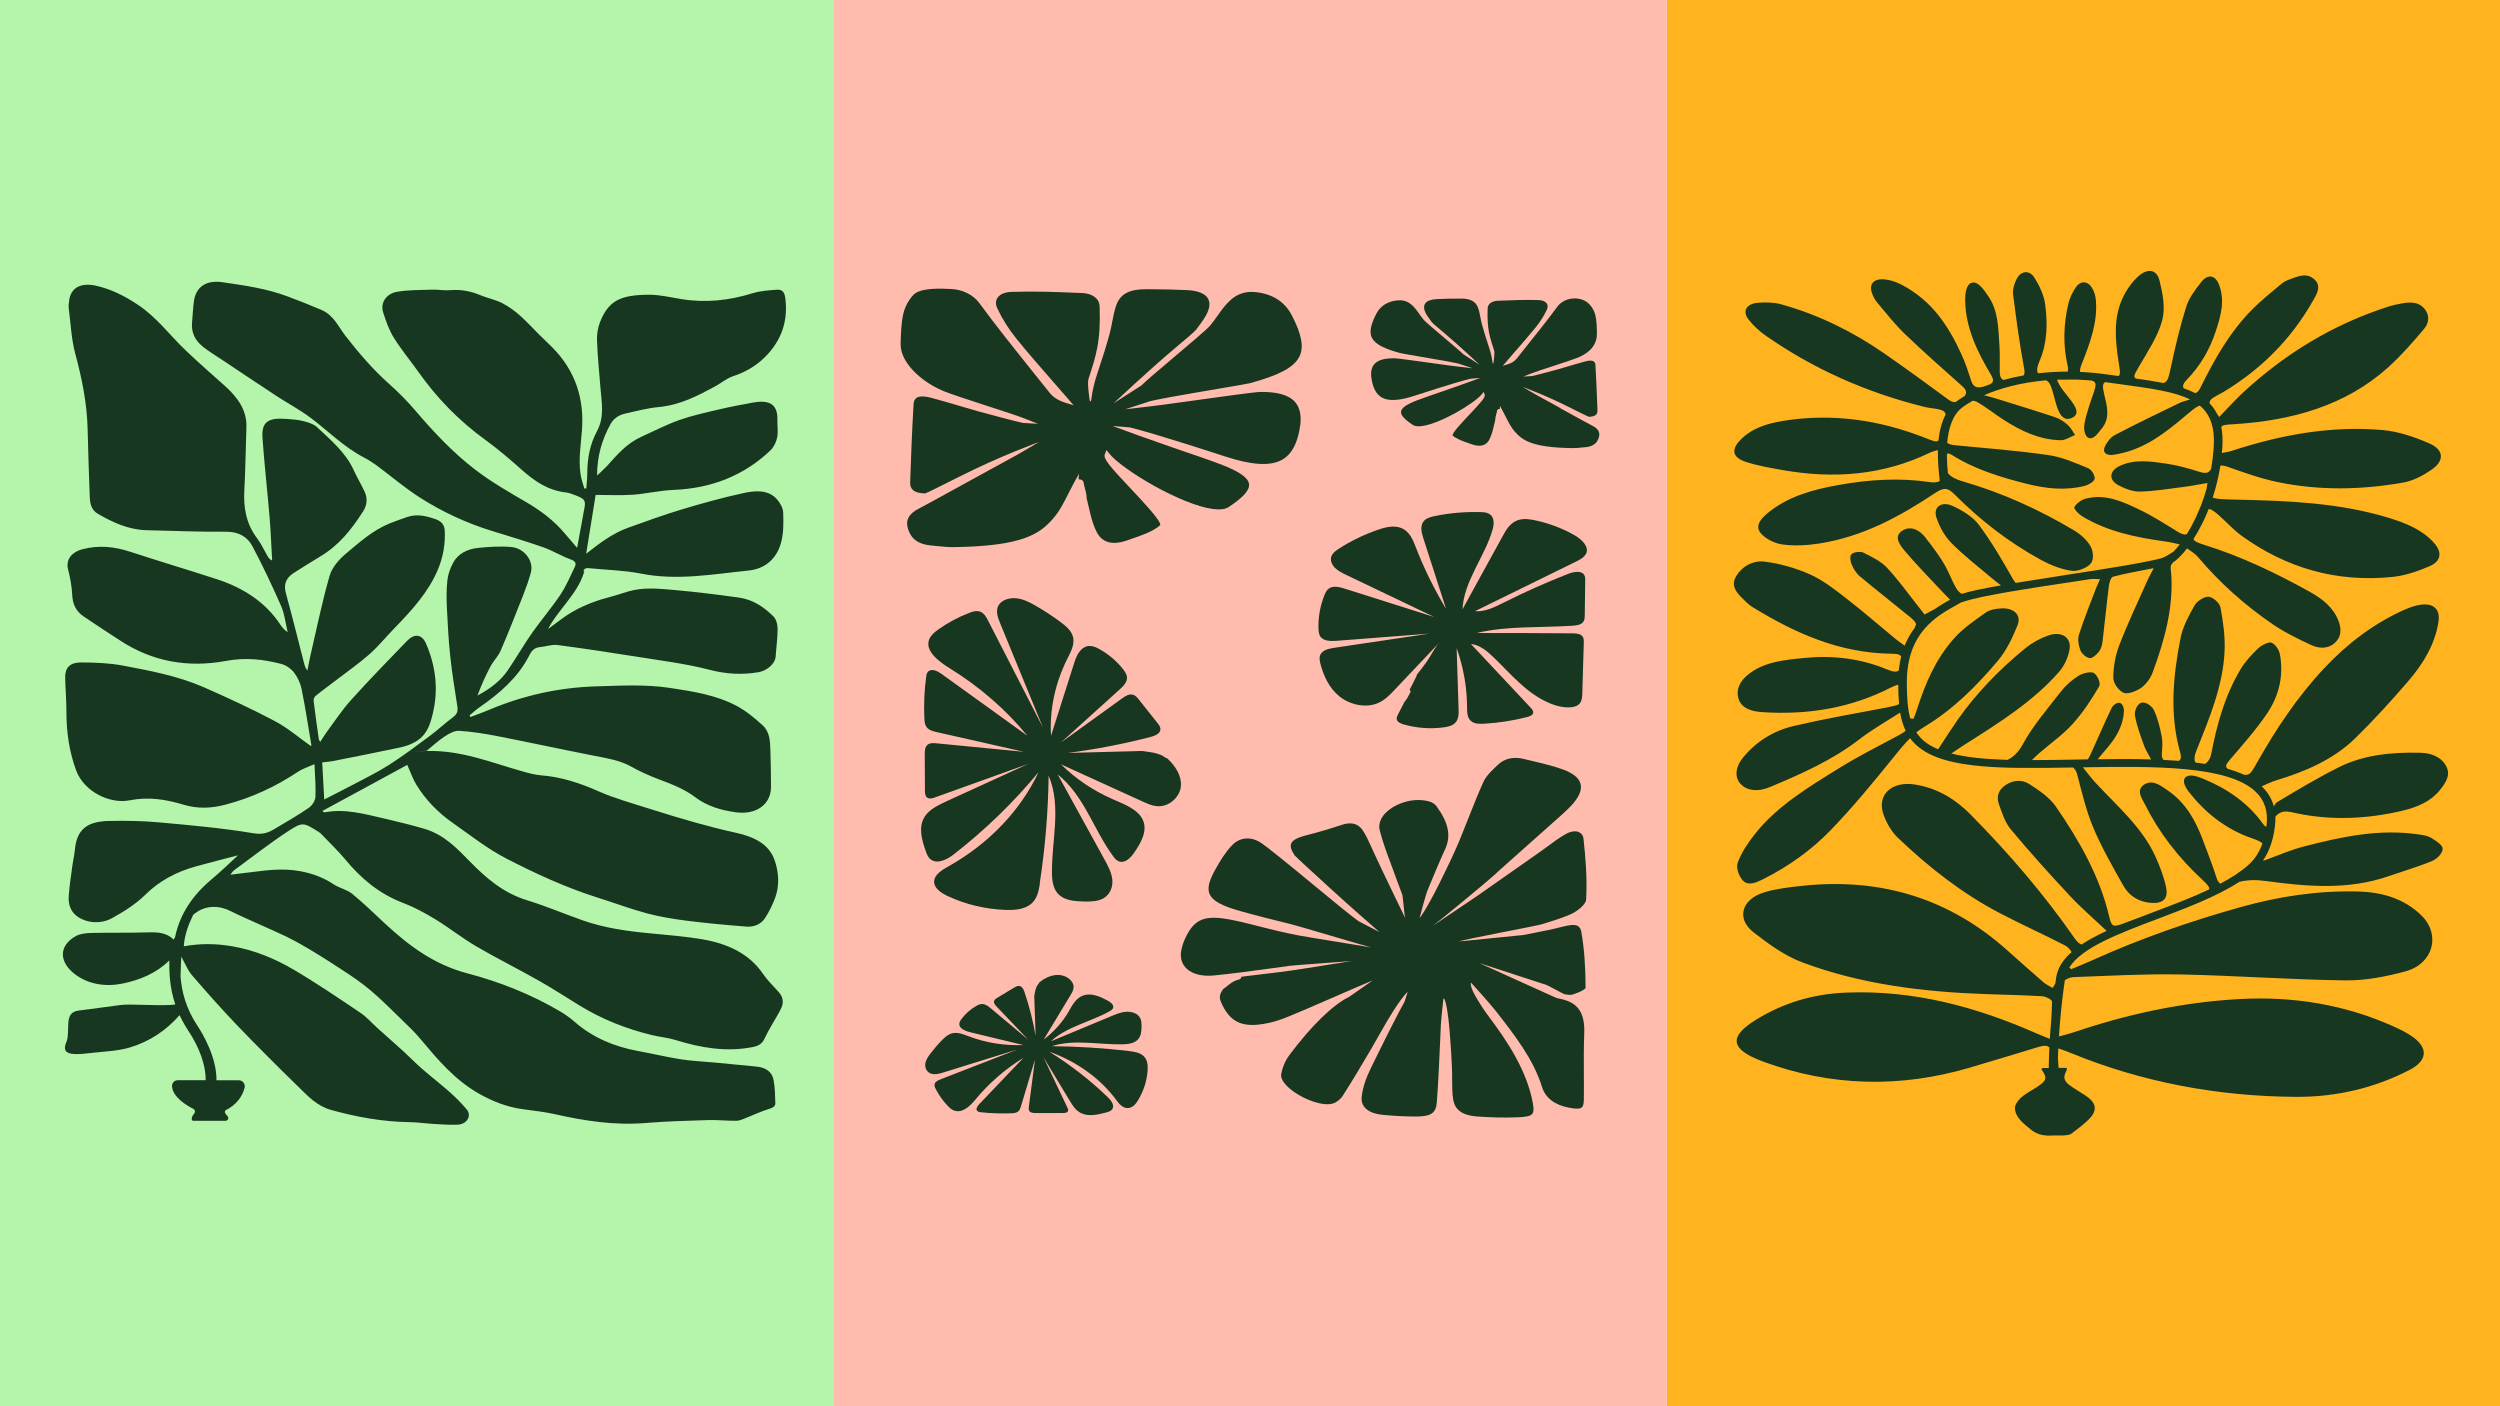 <?xml version="1.0" encoding="UTF-8"?>
<svg id="Layer_3" xmlns="http://www.w3.org/2000/svg" version="1.1" viewBox="0 0 3840 2160">
  <!-- Generator: Adobe Illustrator 29.3.0, SVG Export Plug-In . SVG Version: 2.1.0 Build 146)  -->
  <defs>
    <style>
      .st0 {
        fill: #183720;
      }

      .st1 {
        fill: #ffbbae;
      }

      .st2 {
        fill: #ffb41f;
      }

      .st3 {
        fill: #b5f4ab;
      }
    </style>
  </defs>
  <rect class="st3" x="0" width="1280" height="2160"/>
  <rect class="st2" x="2560" width="1280" height="2160"/>
  <rect class="st1" x="1280" y="0" width="1280" height="2160"/>
  <path class="st0" d="M3733.3,1286.6c-5.2-3.2-12.6-4.1-19.1-5-60.1-8.8-117.5,3.7-174.3,18.3-22.7,5.8-44.1,15.4-63.7,22.4.1-.5.3-1,.4-1.5,9.1-13.4,14.9-30.2,17.6-50.7.7-5.3.9-10.4.8-15.3,1.8-3.6,7.8-7.3,12.2-8,6.3-1,13.3.9,19.8,2.3,54.9,11.6,109.5,8.8,163.4-3.9,22.4-5.3,43.2-14.1,57.2-31.5,9.3-11.6,17.4-23.6,9.3-37.8-8.1-14.1-23.5-19.4-40.5-19.7-43.3-.9-86,3.2-124,22.3-32.5,16.3-63.6,34.9-94.5,53.4-2.4,1.4-4,4-5.2,7-3.1-11.8-9.3-22.2-18.6-31,0,0-.1,0-.2-.1,8.2-3.6,15.1-7,22.4-9.2,45.8-13.8,88.5-32.6,121-64.3,28.7-28,55.4-57.5,81.3-87.5,23.4-27.1,41.4-56.8,46.8-91.1,3.5-21.8-9.2-31.5-33.7-25.6-5.9,1.4-11.7,3.5-17.2,5.9-49.5,21.9-89.9,53.6-124.5,90.4-42,44.7-74.8,94.7-104,146.4-8.1,14.3-10.7,18.6-19.4,17.1-7.5-3.4-15.7-6.4-24.6-8.9-4.9-3.5-2.6-7.3,2.8-13.7,20-23.3,40.6-46.5,57.5-71.5,18.6-27.4,25.4-58.3,19.8-90.1-1.2-6.9-6.4-15.7-12.8-18.5-4.3-1.9-15.7,3.8-20.7,8.6-10.4,10-20.5,20.9-27.5,32.9-24.4,41.1-36.3,85.7-45,131-1,5-4.7,11.1-9.3,13.6,0,0,0,0-.1,0-4.6-.7-9.3-1.4-14.2-2-.3-.3-.6-.5-.7-.8-2-4.5-.7-11,1.3-16,20.2-50.6,41.7-101.1,43.9-155.3.9-22.1-2.3-44.5-6.4-66.4-1.2-6.4-11.3-15.7-18.1-16.2-6.9-.5-17.9,6.8-21.5,13.1-9.1,16-18.2,32.8-21.6,50.1-11.5,58.3-17.2,116.9-.8,175.4,1.5,5.3,2.5,10.7-1.8,13.5-7.7-.6-15.5-1.1-23.5-1.5-2.1-2-3.1-5.2-2.7-9.9.7-8.7,1.4-17.7-.2-26.2-2.7-13.7-6-27.6-12-40.4-2.4-5.2-12.1-13.5-19.3-11.3-7.1,2.1-10.8,13.7-9.8,19.7,2.7,15.7,8.6,31,14,46.2,2.5,6.9,6.7,13.4,10.8,21.2-26.5-.8-54.1-.7-82-.3,5.9-7.1,9.9-11.9,13.9-16.6,14.9-17,25.4-35.7,26.4-57.4.2-4.1-1.7-11.2-6.2-12.5-4.8-1.4-11,4.1-12.7,7.6-10.5,21.8-19.8,44-29.9,65.9-1.9,4-4.3,10.2-6.9,13.2-5.9,0-11.7.2-17.6.3-22.6.4-45.8.8-68.1.8,5.6-5.4,8.5-8.3,11.6-10.9,17.1-14.8,36.2-28.2,50.9-44.5,16-17.7,29-37.7,40.8-57.8,2.8-4.8-2.4-17-8.2-20.6-4.5-2.8-17.3.4-23.6,4.4-10.3,6.5-19.7,14.8-26.8,24-20.7,26.6-43.3,52.7-58.9,81.5-6.4,11.8-14.2,19.2-23.3,23.6-36.2-1.1-64.5-4.2-86.2-9.8,7.5-5,14.8-10.1,22.4-14.9,51.8-32.8,103.8-65.6,142.9-110.4,8.4-9.6,14.1-22.3,16.2-34.3,3.3-18.8-12.3-28.9-32.9-21.6-12.7,4.5-25.1,11.4-35.1,19.6-40.2,32.9-75.6,69.4-104.3,110.5-10.1,14.5-19.5,29.3-29.5,44.6-8.6-3.6-15.7-7.7-21.5-12.5-4.8-4-8.7-8.5-12-13.4,3.7-3,7.6-5.8,11.8-8.3,45.6-27.5,80.9-63.3,113.1-101.4,13.6-16.1,22.8-35.7,30.5-54.8,6.4-15.8-5.4-27-24.8-26-8.1.4-17.8,2-23.7,6.2-17.2,12.2-35.2,24.5-48.7,39.6-28.9,32.4-44.9,70.5-57.3,109.7-1.5,4.7-3.4,9.3-5.2,14-1.7-.1-3.3-.2-5-.4-4.2-15.1-5.3-33.4-5.3-55.5,0-76.5,46-102,76.4-118.8,2.5-1.4,4.9-2.7,7.1-4,10.7-3.5,21.7-6.3,32.5-8.5,54.6-11.2,110.3-18.5,165.6-27.2,4.1-.7,8.5,0,15.2,0-2.5,5.6-4.4,9.4-5.9,13.3-9.1,23.9-18.8,47.7-26.5,72-2.4,7.4-.6,16.7,2.3,24.2,1.9,5,8.7,10.9,14.2,11.8,4,.6,10.8-5.6,14.2-10,3.3-4.2,4.8-10,5.5-15.2,3.4-28.4,6.1-56.9,9.7-85.4.6-5.2,2.9-13.5,6.5-14.5,19-5.1,38.6-8.3,62.4-13.1-4.4,8.6-7.3,13.6-9.6,18.8-14.7,33.1-30.4,66-43.3,99.6-6.1,15.9-9.1,33.3-9.2,50.1,0,8,8,19.6,16,23,6.4,2.7,20.3-2.8,27.4-8.1,8-6,14.3-15.3,17.5-24.3,17.9-48.9,31.7-98.5,28.1-150.4-.3-4.8-2.1-10.9.4-14.4.9-1.2,1.8-2.4,2.8-3.6,1.1-.6,2-1.1,2.7-1.7,5-3.9,11.5-10.4,18.4-19.4,5.7,4.3,12.3,8,16.6,13.1,33.1,39.2,71.6,73.9,115.5,103.8,17.9,12.3,38.2,22.1,58.4,31.5,11.6,5.4,25.4,6.6,36.1-2.9,11.2-9.9,10.5-22,6-34.1-7.5-20.1-24.3-33.7-44.1-44.7-51.2-28.4-104.2-54-161.7-72-10.2-3.2-15.5-5.4-17-8.9,4.6-7.2,9.3-15.4,13.9-24.7,3.1-6.2,6.4-13.5,9.6-21.7,3.5.4,7.9,3.2,14,8.4,12.7,11,23.7,23.7,37.4,33.5,67.1,48.2,144,71.6,231.6,62.5,19-2,38-8.7,55.4-16,19-8,20.5-21.7,7.6-36.3-18-20.3-43.6-30.5-70.2-38.6-74.9-22.8-153.1-26-231.4-27.7-19.7-.4-31.8-.6-38.3-3.2,4.7-14.3,8.9-30.7,11.8-49,2.6-.6,6,0,10.7,1.6,25.5,8.9,51.2,18.2,77.8,23.7,63.9,13.2,128.6,11.9,192.5.6,15.7-2.8,31.2-11.2,43.9-20.1,19.4-13.5,18.5-30.1-3.7-39.9-22.6-9.9-47.8-18.6-72.7-20.7-79.9-6.8-156.7,7.7-231.3,32.1-4.2,1.4-8.8,2-14.9,3.2.2-2.3.4-4.7.6-7,.9-12.6.4-23.6-1.5-33.3,2.4-2.9,7.8-3.3,19.1-3.9,90.4-5.5,172.3-29.1,236.7-86.9,20.5-18.4,38.5-39.1,55.9-59.8,7.8-9.3,8.7-21.5-.4-31.6-8.8-9.8-21.4-9.5-34-7.2-6.6,1.2-13.2,2.5-19.5,4.5-86.8,27.6-159.6,73-222.6,130.7-13,11.9-24.5,25-38.5,39.3-1.4-2.1-2.6-3.9-3.5-5.5-3-5.8-6.7-10.9-11-15.4-.9-4.3,2.8-7.8,10.4-11.7,15.3-7.9,29.6-17.7,43.3-27.7,45.6-33.6,80.5-74.5,106.5-121.1,5.6-9.9,11.4-21.4-.6-31.1-11.8-9.4-24.3-3.5-36.2.8-4.6,1.7-9.4,3.8-12.9,6.8-15.3,12.8-31,25.4-44.9,39.3-35.3,35.5-58.3,77.2-79.5,119.8-2.4,4.7-4.4,8.1-8.3,9-5.5-2.8-11.4-5.2-17.8-7.4-2.3-3.8,0-8.1,4.8-13.1,21-21.6,35.1-46.4,44.1-73.3,8-23.9,15-48.2,5.3-73-5.9-14.9-17.4-16.5-27.6-3.3-9,11.6-18.4,24-22.6,37.2-9.6,30.4-16.8,61.5-23.5,92.5-3.6,16.7-4.8,23.5-12,24.9-13-2.6-27.1-4.8-42-6.9-4.6-2.6-1.7-6.9,5.1-18.7,13.2-22.9,28.8-45.9,35.4-70.4,5.2-19.2.9-41.4-4.1-61.4-4.4-17.6-18.6-19.3-33.3-5.8-7.6,6.9-13.8,15.4-18.8,23.9-17,29.5-16.8,60.4-12.8,92.6,2.9,23.4,6.4,32.7,2,36-5.5-.8-11-1.5-16.7-2.3-14.6-2.1-28.7-3.4-42.4-4-.6-2.9.5-7,2.8-12.9,12.5-31.4,24.2-63,21.5-96.8-.5-7-2.6-14.6-6.7-20.6-6.8-9.8-17.1-9.8-23.9,0-5.4,7.8-9.6,16.6-11.7,25.5-7.3,31.3-8.5,62.8-1.3,94.3.9,4.1,1.1,7.4.3,10-15.9,0-31.1.9-45.4,2.6-2.6-3.5-1.8-9.7,2.3-19.3,12.1-28.4,12.2-57.5,8.5-86.5-1.8-14-8.6-28.2-16.3-40.8-7.7-12.5-21-11.3-27.7,2-3.7,7.3-6.2,16.2-5.2,24,4.8,38.1,10,76.2,17,114,.8,4.5.5,7.6-.7,9.8-11,2-21.4,4.4-31.2,7.1-3.9-1.7-5.6-6.1-5.7-11.6-.2-14.1.5-28.3-.5-42.3-1.9-26.2-1.4-53.1-18.1-76.3-5.6-7.8-14.3-21.9-24.3-19.2-8.9,2.4-10.2,17.4-10.2,26,.2,41.4,17.8,78.9,39.4,114.9,4.5,7.5,4.9,11.7-1,15-3,1.1-6,2.2-8.8,3.3-9.3,2.7-16.6,2.9-20.2-8.3-4.5-13.6-8.8-27.2-14.8-40.3-19.7-43.2-44.9-83-92.9-107.9-7.1-3.7-15.3-6.5-23.4-7.6-18.4-2.5-26.9,6.6-21.1,21.7,1.7,4.6,4,9.3,7.2,13.1,14,16.5,27.2,33.6,42.9,48.7,28.6,27.5,58.6,53.9,88.4,80.4,6.5,5.8,7.2,10.2,3.4,15.1-4.2,2.5-8.1,5.1-11.6,7.6-.7.5-1.4,1.1-2.1,1.6-3.5.5-7.1-.8-11.7-4.2-32.4-24-65.1-47.7-98.4-70.8-47.4-32.8-99.4-58.8-157.2-75-11.3-3.2-24.5-3.5-36.5-2.5-18,1.5-24.3,13.2-14.1,26,7.2,9.1,16.3,17.6,26.2,24.5,72.7,50.8,154.2,87.3,244.1,109.5,10.7,2.7,26.9,2.4,30.9,8.3.7,1,1,2.1,1.3,3.4-6.3,11.9-9.6,25.8-11,39.8-3.1,3.1-8.4.8-21.5-4.4-69.4-27.1-141.6-37.9-217.2-25.7-25.3,4.1-48.9,11.7-66,29.7-13.9,14.6-11.8,26.5,8.6,33.2,18.2,6,37.7,9.3,57,12.7,78.8,13.9,154.5,7.8,225.7-26.7,3.7-1.8,8-2.7,11.9-4,.2.3.4.5.6.7-.3,18.3,1.6,35.4,2.9,46.5,0,0,0,0,0,0-3.1,2.5-8.3,3-16.5,1.8-46.3-6.8-92-3.7-137.5,4.3-39.5,6.9-77.5,17.3-108.1,41.6-10.5,8.4-22.3,19.8-13.8,31.5,6.5,8.9,21.2,16.6,33.5,18.4,18.4,2.7,38.3,1.6,56.9-1.3,68.4-10.6,125.3-42.3,179.1-78.1,14-9.3,20-6.6,29.7,3.2,38.8,38.9,82.6,73.1,133,100.5,14,7.6,30.3,14,46.4,16.3,9.3,1.3,23.9-4.7,29.4-11.4,4.9-6,3.7-19-.6-26.5-5.5-9.6-15.4-18.4-25.7-24.5-53.1-31.6-109.7-57.4-170.9-75.1-10.7-3.1-18.1-7.1-22.4-12.6-.8-7.8-1.5-17.3-1.6-27.4.4-1,.7-2,1.1-3.1,2,.7,4.3,1.1,6,2.2,35,22.4,75.4,34.7,116.5,45,28.9,7.2,58.6,10.5,88.2,2.9,6.1-1.6,14.8-6.9,15.2-11,.5-5.2-4.6-13.9-10-16.1-19.5-8-39.6-17.1-60.6-20.1-47.6-6.9-95.9-10.6-144-15.2-5.1-.5-9.1-1.6-11.9-3.6,1.9-21.8,8-43.4,23.9-55,4.5-3.3,9.7-6.6,15.5-9.8,2.5.3,4.8.9,6.4,1.8,14.4,8.3,27.2,18.8,41.3,27.8,26.1,16.6,54,30.5,87.4,31.1,7.2.1,14.6-5.2,21.9-8-3.6-5.2-6.3-11.1-11-15.3-5.4-4.8-11.9-9.4-19-11.8-29.2-9.8-58.8-18.8-88.3-28-7.1-2.2-14.3-4.1-21.4-6,24.7-10.8,57-19.6,95.1-22.9,5.6,2.3,7.7,8.6,11.5,21.7,4,13.8,8.8,44.4,27.7,36.3,24.3-10.5-16.7-38.6-22.2-59,10.5,0,20.3-.2,29.9-.1,7.4.3,15,.7,22.7,1.4,8.1,1.9,7.8,6.5,3.6,18.7-5.4,15.8-11.2,31.7-14.2,47.9-1.2,6.8-.2,19.4,7,21.8,7.6,2.4,14.4-8.4,19.2-14.1,14.1-16.8,8.4-35.3,4.1-53.5-2.4-10.3-2.7-15.9,1.4-18.3.6,0,1.1.1,1.6.2,9,1.3,17.7,2.5,26.2,3.6,43.7,6,78.5,10.8,102.7,22.8-7.1,2.2-12,3.4-16.2,5.4-33.2,16.1-66.5,32.1-99,49.1-6.7,3.5-11.9,10.5-15.2,16.9-4.9,9.5,1,15.3,12.8,13.6,8.3-1.2,16.5-3.2,24.4-5.7,38.6-12.5,66.3-37.8,95.2-61.7,5.2-4.3,9.4-7,13-8.2,16.8,14.1,23.5,34.8,21.3,65.4-.8,10.8-2.1,21.2-3.8,31.2-3,7.1-8,8.5-19.3,4.8-16.2-5.3-33.2-9.8-50.2-12.3-23.7-3.5-48.3-7.1-71,3.6-16.3,7.7-17.4,21.6-1.6,29.9,9.7,5.1,21.8,9.8,32.7,9.5,22.3-.5,44.6-4.3,66.8-7.1,11.4-1.4,22.6-3.7,36.9-6.1-.6,3.4-1,6.4-1.4,9-2.6,9.2-5.6,17.8-8.7,26-2.6,6-5.2,12-7.8,18.1-4.5,9.5-9.2,18.1-13.9,25.5-3.8,1.4-8.5-.3-14.6-4.1-19.6-12.2-39.3-24.7-60.4-34.7-24.6-11.7-50.4-23.3-80-15.8-7,1.8-14.4,7.4-17.7,13-1.4,2.3,6.2,10.5,11.5,13.8,38.7,23.8,83.4,32.9,129.3,39.2,7.1,1,14.1,2.8,21.1,4.3-3.5,4.5-6.8,8.3-9.8,11.3-5.6,3.6-11.3,7.2-17.5,9.8-27.3,7.4-96.2,18-148.9,26.1-28.7,4.4-54,8.4-75.8,12-1.5-1.7-2.9-3.8-4.3-6.1-16.1-28.3-32.5-56.7-52.2-83.1-9.2-12.3-25.2-22.2-40.5-29.1-17.2-7.8-30.2,2-24.7,18.1,4.7,13.7,12.1,27.8,22.6,38.5,18.8,19.2,40.8,36.1,61.7,53.8,4.5,3.8,9.2,7.4,14.8,11.7-28.2,4.9-48.4,9.1-60.1,13-7.5-3.7-11.4-13.2-20.1-32.2-8.9-19.5-22.8-37.6-36.5-55.1-7.6-9.7-21-18.3-34.6-9.9-14,8.8-4.4,21.6,2.5,30,18.4,22,38.9,42.6,58.6,63.8,3.7,3.9,7.5,7.8,12,12.4-7.2,4-15.4,8.7-23.7,14.5-5.2,2.8-10.2,5.5-15.4,8.2-3.3-4.2-5.5-7-7.7-9.8-16.5-20.8-31.8-42.5-50.1-62.1-9.1-9.8-23.2-16.6-36.1-23.1-4.4-2.2-14.6-1-18.1,2.1-3.1,2.7-2.3,10.7-.3,15.5,2.8,6.7,6.9,13.8,12.8,18.7,25.3,21.2,51.5,41.6,77.1,62.5,4.1,3.3,10.2,9.1,9.1,12-.7,1.8-1.5,3.5-2.3,5.3-5.8,7.7-10.9,16.5-15,26.7-6.2-4.5-10.1-7-13.7-10-25.6-21.1-50.6-42.9-77-63.3-17.1-13.3-34.7-27.1-54.9-36.2-21.4-9.6-45.6-16.5-69.4-19.5-18.9-2.4-36.3,8.3-44.7,24-8.2,15.4,4.4,26.7,15.4,37.3,3.4,3.2,7.1,6.4,11.2,8.9,64.3,39.3,132.3,70.4,213.7,71.3,6.3,0,11.6.5,14,4.2-1.7,6.6-2.9,13.7-3.7,21.4-3.3,2.9-8.6,2.3-17.4-1.3-40.8-17.1-83.7-22.2-128.2-17.8-30.8,3.1-62.1,6-86.1,25.7-12.6,10.2-19.2,23.6-13.9,38.3,5,13.9,20.5,18.1,35.1,19.1,70.8,4.9,137.7-6.4,199.2-38.1,3.2-1.7,6.9-2.8,10.5-4.1,0,10.8.4,20.8,1.3,30-4.3,2.1-10.9,3.6-20.3,5.4-47.2,8.9-94.7,17.2-141.3,28.1-32.2,7.5-58.4,24.6-78.1,48.5-11.7,14.2-13.4,30.4-3.7,40.6,9.6,10.2,25.7,12.8,44.9,4.8,48.7-20.3,96.5-41.7,137.4-73.3,19.4-15,41.4-27.5,62.7-41.1,1.8,10.4,4.5,19.6,8.5,27.9-3.1,2.7-7.8,5.4-14.2,8.8-29.2,15.6-58.9,30.6-86.7,47.8-48,29.7-96.9,59.1-130.8,102.2-10.6,13.5-20.5,28.2-26.2,43.6-2.9,7.8,1.4,20.4,7.6,27.3,8.2,9.2,20.8,3.5,30.7-1.4,39.8-19.9,75.1-45.3,104.3-75.5,34.2-35.4,65.2-73.2,95.8-111,8.4-10.4,16.8-21,26.3-30.4,3.5,4.7,7.6,9.1,12.5,13.1,26.4,21.9,72.7,31.6,154.6,32.5,26.6.3,55.2-.1,83.1-.6,3,2.1,5,5.3,6.3,10.1,7.3,27.4,13.6,55.3,24.6,81.6,12.8,30.5,29.6,59.8,46,89.1,7.5,13.3,19.6,23.8,38,26.6,21,3.1,31.7-3.8,28.4-21.8-3.1-16.6-9.5-32.9-16.6-48.7-19.7-44.1-58.2-77-91.6-113-6.5-7-12.2-14.6-19.9-24.2,110.8-1.8,223.3-2.6,265.4,37.5,14.1,13.4,19.5,30.7,16.6,52.8,0,.5-.1,1-.2,1.4-2.4-1.5-4-3.1-5.2-4.9-22.3-31.3-53.8-53.6-91.6-69.1-7.9-3.2-22.1-8.9-28.1-1.4-4.5,5.6,1.2,15.4,5.5,21,25.1,32,56.3,57.8,98.9,72.3,7.2,2.4,12,4.7,14.5,7.4-4.8,13.6-11.9,24.4-21.3,32.8-12,10.7-26.8,20.2-43.3,29-2.3-1.5-4.3-4.4-5.7-8.6-6.5-20.1-14.1-40-21.7-59.9-11.1-29-25.8-56.3-54.6-75.6-9.9-6.6-21.9-16.3-34.6-8.4-13.6,8.5-4.2,20.8.7,30.6,21.6,43.3,51.5,82,88.8,116.4,7.4,6.8,10.8,10.9,9.8,14.3-26.3,12.5-55.7,23.6-84.5,34.5-7.6,2.9-15.1,5.7-22.6,8.6-7.6,2.9-15.3,5.7-22.9,8.6-17.2,6.5-19.6,6.4-23.5-10.2-14.3-61-45.4-116-81.9-168.8-9.6-13.9-26-25.2-41.5-35-10.5-6.7-24.6-5.8-36.2,2.3-11.2,7.8-13.6,18.2-9.8,28.9,4.8,13.3,9.1,27.7,18.3,38.8,29.2,35.1,60,69.2,91.4,102.8,17,18.2,36.4,34.8,55.8,53.2-14.3,6.6-27.3,13.4-38.4,20.9-3.4-1-6.7-3.8-10.3-8.9-46.9-67.7-101.2-131-160.5-191-22.4-22.7-49.6-39.9-84.2-45.7-36.7-6.2-60.2,15.7-49.2,46.3,4.6,12.7,11.9,25.8,22.1,35.5,46.7,44.4,97.6,85,157.4,116.1,32.8,17.1,66.7,32.4,99.6,49.3,3.6,1.8,8,6.5,9.7,10.1-13,11.4-21.5,24.2-23.7,39.1-.5,3-.9,6.1-1.3,9.1-1.4,2.2-2.7,4.5-4.1,6.8-4.3-2.6-9.9-5-14-8.6-18.7-16.2-37.1-32.6-55.5-49-86.5-77.5-191-112.6-315.6-99.2-19.4,2.1-39.3,4.3-57.7,9.9-35,10.5-43.6,40.4-16.7,61.4,22.7,17.7,47.3,35.8,74.9,46.2,89.8,33.7,185.6,45.5,282.9,48.8,28.7,1,57.4,1.6,86,3.3,5.3.3,14.7,5.3,14.7,8.1,0,9.5-.5,19.1-1.2,29.1-.5,5.5-.9,10.9-1.3,16.1-.3,4-.6,8-.9,12.1-8.9-3.6-14.8-5.9-20.5-8.4-92.1-40.6-188.2-66.9-293.1-62.6-50.2,2.1-95.4,15.8-136.6,41-42.8,26.1-42.2,45.8,10.3,65.1,103.4,38,209.6,40.7,316.4,9.3,35.7-10.5,71.2-21.3,106.7-32.1,8-2.4,13.3-2.3,16.2,1.1-.6,12-.9,22.5-1,31.4h-8.9c-1.7,0-2.8,1.7-1.8,2.9,9.5,13,7.1,17.4-10.7,28.4-7.6,4.7-15.9,9.2-21.9,14.9-4.6,4.4-8.8,10.5-8.6,15.7.5,14,13.3,23.8,25.7,33.6,9.1,7.1,19.8,9,32.5,8.2,5.8-.4,11.7.2,17.5-.2,3.7-.3,8.5-.7,10.8-2.5,10.5-8.2,22-16.1,30-25.5,10.7-12.6,6.9-23.4-8.2-33.3-8.6-5.7-18-10.9-26-17-3.6-2.8-6.4-7.3-6.4-11,0-3.9,2.1-7.8,3.9-11.8.6-1.2-.5-2.6-2.1-2.6h-10.7c-.3-4.9-.7-9.9-1-14.9.2-4.7.4-9.8.6-15.1,8.4,3.1,13.6,4.8,18.6,6.9,109.5,45,225.4,66.8,346.2,67.6,62.3.4,121.4-13.6,175.3-41.7,26-13.6,28.5-32.3,5.7-49.4-9.2-6.9-20.2-12.3-31.2-17.2-74.3-33.4-154-46.5-236.8-41.9-87.5,4.9-172,23.2-253.7,50.9-6.9,2.3-14.1,4.1-23.1,6.5,1.6-25,4.3-54.5,9-86.3,3.4-2.6,8.9-4.6,12.9-4.8,55-2,110-5.2,165-4.1,84.3,1.7,168.5,8,252.9,9.1,30.8.4,62.8-5.8,92.5-13.9,42.8-11.6,54.3-56.4,24.8-85.5-25.8-25.5-59.1-36.1-97.4-37.1-61.5-1.7-121.3,7.4-179.4,23.6-78.2,21.8-154.4,48.3-227.5,81.3-11.2,5-22.7,9.6-34,14.4-1-.9-1.9-1.7-2.9-2.6,19.3-30.7,76.1-52.2,135.8-74.7,44.6-16.9,90.4-34.2,125.5-56.9,12.9-3.1,25.7-3.3,39.9-1.3,63.2,8.6,126.4,14.2,188.1-7,22.9-7.9,46.5-14.7,68.6-24,7.4-3.1,15.9-12.4,15.6-18.6-.3-5.9-10.6-12.3-17.9-16.8Z"/>
  <path class="st0" d="M896.1,877.6c1.5-5.7,5.6-5.2,10.4-4.7,26,2.6,52.5,3.1,77.8,8.1,55.8,11.2,110.4.9,165.2-4.6,27.3-2.7,43.3-19.7,49.7-41.1,4.6-15.3,4.3-32.1,3.8-48.1-.3-7.2-5-15.4-10.4-21.2-13.3-14.1-32.8-12.4-49.8-8.8-32.4,7-64.4,15.9-96,25.4-27.6,8.3-54.6,18.2-81.7,27.9-24.3,8.7-43.7,23.6-64.5,39.9,0,0-.2,0-.2-.1,5-31.1,9.7-60.5,14.5-90,0,0,0-.1.1-.1,19.4,0,38.3,1,57-.3,21-1.5,41.7-6.6,62.7-7.4,59.3-2.4,108.4-22.7,148.2-60.2,5.6-5.3,9.3-13.1,10.8-20.2,1.8-8.8.2-18.1.4-27.2.5-22.9-10.9-31.3-37.2-26.6-17.9,3.2-35.8,6.6-53.4,10.8-20.3,4.8-41,9.3-60.4,16.2-20.1,7.2-39,17-58.4,25.8-22.7,10.3-37.1,27.9-52.4,44.7-4.1,4.5-8.8,8.5-15,14.5,0,0-.2,0-.2,0,0-29.6,7.4-54.7,20.6-78.8,4.8-8.8,12.6-14,22.8-16.3,17.1-3.8,34.2-8.4,51.6-10,32.6-3.1,59.2-17.1,85.9-31.5,9.5-5.1,17.9-12.6,28.2-15.9,22.2-7.3,40-19,54.2-35,22.4-25.3,30-54.1,25.7-85.5-1-7.1-3.5-13.1-13.1-12.3-12.2,1-24.9,1.7-36.3,5.2-36,11.2-72.4,15.4-110.2,9.2-16.6-2.7-33.3-6.8-50-6.7-43,.3-61.6,8.7-74.8,41.9-3.6,9.1-5.1,19.3-4.7,28.9.9,24.1,3.4,48.2,5.3,72.3,1.7,22.4,6.6,44.4-5.4,66.6-10.6,19.7-14.7,41.4-14.8,63.4,0,8.1-1,16.2-1.5,24.3l-3,.4c-1.1-3.4-2.1-6.9-3.2-10.3-7.7-26.4-2.4-53-.5-79.5,3.5-47.5-9.4-90.4-45.5-127.1-6.9-7-14.2-13.6-21.1-20.5-17.2-17.4-33.2-36.1-56.5-47.8-10.2-5.1-22.3-7.4-33-11.9-14.7-6.2-29.6-9.1-46-7.7-9.3.8-18.9-1.1-28.3-.8-17.8.6-35.9.3-53.3,3.2-17.2,2.9-26.3,17.3-21.7,31.6,4.2,13.2,8.8,26.7,16.2,38.7,11.3,18.2,25.4,35.2,38,52.9,28.1,39.7,62,74.9,103.4,104.8,19.4,14.1,37.4,29.6,55.1,45.3,19.4,17.2,40,31.9,68.7,35.1,3.4.4,6.8,1.6,10.1,2.8,19.6,7.2,20.5,8.6,16.6,26.7-.8,3.9-1.4,7.9-2.1,11.8-2.6,14-5.2,28-8,43.5,0,.1-.1.1-.2,0-6.9-8.1-12.8-14.8-18.5-21.6-16.5-19.8-37.2-35.5-60.7-49.1-26.9-15.6-54.1-31.4-78.2-50-34-26.3-62.8-57-89.9-88.8-12.7-14.9-26.7-29.2-41.7-42.5-25.2-22.4-46.3-47.4-66.5-73.2-11.1-14.2-17.9-31.9-37.3-40.2-17.3-7.4-34.8-14.3-52.5-20.9-31.6-11.8-65.4-16.6-99-21.5-25.1-3.7-41,6.9-44.1,28.9-1.6,10.9-1.8,22-2.9,32.9-1.5,14.8,4.3,27.3,16.6,37.2,9.3,7.4,19.8,13.7,29.9,20.4,27.4,18.3,54.7,36.6,82.3,54.7,17.4,11.4,36.2,21.4,52.7,33.7,27.5,20.5,51,45,82.6,61.4,6.9,3.6,13.5,7.9,19.7,12.4,22.3,16.5,43.1,34.5,66.6,49.4,33.9,21.6,70.9,38.9,110.8,51.2,26.3,8.1,52.6,15.9,78.5,25,14.3,5,27.1,13.2,41.3,18.3,7.6,2.7,9.6,5.9,7,11.5-7,14.6-13.3,29.6-22.4,43.2-13.4,20-29.5,38.7-43.4,58.5-13.1,18.8-24.4,38.5-37.3,57.4-11.1,16.3-27.2,28.4-46.2,38.6,0,0-.2,0-.2-.2,5.6-15.1,12.1-29.7,19.6-43.9,4.5-8.6,12.1-16,15.9-24.7,12.3-28.6,23.7-57.6,35.1-86.5,4.3-11,8.2-22.2,11.3-33.5,4.8-17.7-9.8-37.6-30.7-39.3-17-1.4-34.5-.2-51.5,1.6-16.2,1.8-29.9,9.3-37,22.4-4.6,8.4-8,17.9-9,27.2-1.6,13.9-1.4,28.1-.8,42.1,1.2,25.3,2.6,50.7,5.3,75.9,2.7,25.6,7.1,51,10.9,76.5,1,6.6-.7,11.4-7,16-12.3,9.1-23.3,19.6-35.6,28.7-20.9,15.5-41.6,31.1-63.8,45.2-19,12-39.7,21.9-59.8,32.6-12.6,6.7-25.5,13.1-38.2,19.6,0,0-.2,0-.2-.1-1.1-19.3-2.1-38-3.1-56.7,0,0,0-.1.1-.1,6.3-.8,11.9-1.1,17.3-2.2,34.4-6.8,68.8-13.6,103.1-20.9,7.1-1.5,14.2-4,20.4-7.3,19.3-10,24.7-26.5,29-44.7,8.8-36.9,4.6-72.5-10.4-107.3-6.4-14.7-17.8-16-29.5-3.9-29,29.9-58,59.8-85.7,90.5-13.6,15.1-24.6,31.9-36.6,48.1-3.6,4.8-6.7,10-10.6,16,0,0-.2,0-.2,0-1.3-2.3-2-3-2.1-3.8-2.7-19.4-5.5-38.8-7.9-58.3-.3-2.6.6-6.4,2.7-8.1,10.8-8.8,22.2-17,33.3-25.5,16.9-13,34.5-25.3,50.2-39.2,14-12.5,25.5-26.9,38.5-40.2,26.5-27.2,51.7-55.1,66-89.1,8.2-19.5,11.7-39.7,10.6-60.4-.4-8.4-5.1-14.2-14.5-17.4-14.4-5-28.9-8.4-44.1-2.9-8.8,3.2-17.7,6.1-26.2,9.6-26.4,10.9-46.3,29.1-66.8,46.2-11,9.2-21.6,21.6-25.2,34.1-11.6,40.3-19.9,81.4-29.4,122.2-1.8,7.7-3.1,15.5-4.7,23.3,0,.1-.2.1-.2,0-3.2-4.1-4.2-8.1-5.2-12.1-9.2-35.5-17.9-71.1-27.7-106.5-3.5-12.6-.5-23.2,11.9-31,13.4-8.4,26.7-17.1,40.4-25.2,29.9-17.6,49.1-42.8,66.2-69.3,6.1-9.4,7.3-20,2.6-30.2-5.2-11.4-11.9-22.2-17-33.6-12-26.4-34.8-45.8-56.3-65.9-5.1-4.8-13.7-7.4-21.3-9.3-8.4-2.1-17.4-2.7-26.2-3.3-28.2-2.1-37.9,5-36.2,29.4,2.8,40.3,7.5,80.5,10.8,120.8,1.9,22.4,2.7,44.8,4,67.2,0,0,0,.2-.2.1-3.7-1.8-5.4-4.2-6.8-6.7-5.3-9-9.5-18.6-15.8-27-17.4-22.8-21.4-47.9-19.9-74.5,1.8-32.1,2-64.3,3.2-96.4.9-25.8-13.1-45.6-32.8-63.3-20.3-18.2-41-36.2-60.7-55-24.6-23.4-44.1-50.7-73.8-70.3-19.6-13-40.7-23.8-64-28.9-20.9-4.6-39.3,1.3-41.2,24.8-.3,3.1-.9,6.2-.5,9.2,3.1,23.7,4,47.9,10.2,70.9,10.3,38,17.9,76.1,18.9,115.1.8,35.1,2,70.2,3.3,105.3.4,9.7,2.6,19.5,12.6,25.2,22.8,13.1,46.6,24.4,75.1,25.1,40.3.9,80.5,2.7,120.8,2.3,20.6-.2,33.7,8.1,41.2,22.1,16,30.2,30.6,61,44.2,92.1,5.5,12.6,6.8,26.5,10,39.8,0,.1,0,.2-.2.1-5.1-3.5-8.4-7.3-11.1-11.5-22.4-33.9-56-56.2-97.6-69.7-44.3-14.4-89-27.7-133.2-42.2-24-7.8-47.8-10.3-72.6-3.9-18.3,4.8-26.2,17-22.5,31.3,3.3,12.7,5.6,25.8,6.3,38.7.6,13.5,5.1,24.8,17.2,33.1,18.8,12.9,38.1,25.3,57.3,37.8,48.6,31.7,103.2,41.7,162.1,30.7,29.3-5.5,56.9-2.5,84.5,4.7,7.4,1.9,15.1,7.3,19.4,12.9,5.7,7.5,10,16.5,11.8,25.4,5.8,28.6,10.2,57.4,15,86.1.2.9-.6,1.9-.6,1.8-18.5-13-35.4-27.8-55.3-38.3-35.5-18.8-72.3-35.9-109.5-52.2-39.1-17.1-81.8-25.2-124.2-33.2-20.8-3.9-42.7-4.7-64.1-4.8-17.3,0-24.7,8.3-24.4,23.2.4,17.4,1.9,34.9,1.9,52.3,0,30.8,4.1,61,15,90.5,12.1,32.5,51.7,51.8,82.1,45.8,29.4-5.9,56.2-1.3,82.8,6.7,21.6,6.5,42.2,5.7,63.4.2,41.5-10.7,78.7-28.3,112.9-51.1,6.4-4.2,14.3-6.7,24.6-11.3,0,0,.2,0,.2.1.8,18.8,2.3,34.6,1.5,50.2-.3,5.8-4.9,13-10.2,16.7-15.3,10.7-31.9,20-48.1,29.8-11,6.7-19.8,12.2-36.9,9.3-48-8.1-97-12.4-145.7-16.8-25.6-2.3-51.5-2.7-77.2-2.1-34,.9-48.5,14.3-51.3,43.6-.9,9.4-3.2,18.8-4.4,28.2-2,14.8-4.2,29.7-5.2,44.6-.4,6.2.6,13.1,3.4,18.8,9.2,18.8,40.1,26.7,62.8,14.3,18.6-10.2,37.1-22,51.5-36.2,21.6-21.4,47.5-35.1,77.9-43.6,22.1-6.1,44.4-11.7,64-16.8.1,0,.2.1.1.2-12,11-25.7,24.5-40.6,36.9-29,24.4-48.3,53.1-55.5,87.7-.3,1.3-1.2,2.4-2.3,4.4,0,0-.1,0-.2,0-10.7-10.5-23.8-11.4-38.1-11-29.3.9-58.6.2-87.8.9-8.2.2-17.6,1.1-24.2,4.8-27.3,15.3-25.4,40.3-1.4,58.6,20.4,15.5,46.9,19.7,72.9,14.4,27.2-5.6,52.4-16.1,71.8-35.4,0,0,.2,0,.2,0-.1,17.9.4,41.2,9.2,67.3,0,0,0,.2,0,.2-18,2.9-69.3-1.4-84.1.8-21.6,3.2-43.3,5.5-64.9,8.6-21.5,3-12.9,26.1-17,44.4-.4,1.8-1.1,3.5-1.8,5.2-4.4,10.9-.5,16.6,13,17.1,8,.3,16.2-.5,24.1-1.5,20.2-2.4,41.3-2.8,60.3-8.4,31.3-9.2,56.8-26.8,76.9-49.7,0,0,.2,0,.2,0,3.5,7.5,7.7,15.2,12.9,23.1,18,27.2,27.4,54.3,27.1,76.6,0,0,0,.1-.1.1h-42.6c-5.8,0-9.8,4.8-8.9,10.7,2.3,15.9,21.8,27.8,32.6,33.3,1.5.7,2.5,2.3,2.6,4,.1,1.8-1.1,2.9-2.1,4.3-1.2,1.6-2.3,3.4-2.7,5.4s-.5,3.8,1.3,4.5c1.2.4,2.7.1,3.9.1,1.4,0,2.8,0,4.2,0,3.9,0,7.7,0,11.6,0h13.1c3.8,0,7.5,0,11.3,0s4.2,0,6.2,0,.3,0,.4,0c2.5,0,4.6-2.7,3.8-5.2-.3-.9-.9-1.7-1.5-2.5-1.2-1.5-2.9-3.2-3.5-5-.4-1.5.2-3.1,1.6-3.8,14.3-7,25-19.5,28.6-34.3,1.4-5.8-3-11.4-8.8-11.4h-34.3c0,0-.1,0-.1-.1.3-35.6-21.3-71.7-29.3-83.7-18.4-27.9-24.2-53.7-25.9-75.7.4-15.9.9-27.6,1.2-29.9s.2-.1.2,0c6,10.6,9.5,20.2,16,27.8,22.1,25.7,44.7,51.2,68.3,75.9,31.1,32.4,63,64.3,95.4,95.8,14.4,14,28.2,29.4,50.3,35.5,39.2,10.9,79.1,18.1,120.5,18.7,12.6.2,25.1,2.1,37.7,2.8,11.9.7,24,1.6,35.9,1.1,14.4-.6,22.2-13.6,14.1-23.4-7.8-9.3-16.5-18.1-25.7-26.3-14.2-12.6-29.5-24.4-43.8-36.9-9.4-8.2-18-17.2-27.2-25.6-13.5-12.3-27.3-24.4-40.9-36.6-8.5-7.7-16-16.5-25.6-23-33.7-22.6-67.2-45.5-102.4-66.2-28.6-16.8-60.1-30.1-94.5-36-24.2-4.2-48.8-4.7-74.4,0,0,0-.1,0-.1-.1,1.2-17.3,6.9-32.5,14-47.4.7-1.6,2.8-2.7,4.4-3.9,15.3-11.4,35.4-12,54.1-2.4,12.7,6.5,26.1,12,39.2,18.1,20.8,9.6,42.3,18.3,62.1,29.2,24.1,13.3,47,28.1,69.9,43,15.1,9.8,30.1,20.1,43.6,31.5,16.7,14.2,31.9,29.6,47.5,44.7,10,9.7,20.2,19.4,29,30,26,31,51.9,62.1,89.5,83.6,20.7,11.8,43.2,20.7,68.1,24,16.3,2.2,32.8,4,48.7,7.6,45.7,10.3,91.5,17.4,139.2,13.5,31.9-2.6,64.1-3.5,96.2-4.5,14.4-.4,28.9,1.3,43.4,1.1,4.9,0,9.8-2.5,14.5-4.3,11.8-4.6,23.1-10.1,35.2-13.8,5.8-1.8,10.1-3.8,10-8.9-.3-11.8-.5-23.7-2.6-35.3-2.1-12.1-11.3-19.5-25.7-20.9-21.3-2.1-42.7-4.2-64-6.2-17.5-1.6-35.3-2.3-52.6-5-21.9-3.4-43.4-8.7-65.1-12.6-37.6-6.8-70.6-20.9-97.9-44.7-7.2-6.3-15.2-12-23.6-16.9-43.7-25.5-91-44.6-141.3-57.8-51.8-13.6-90.3-42.9-126.2-76-16.8-15.5-33-31.6-50.9-46.2-7.8-6.4-19.8-8.8-28.5-14.6-18.2-12.1-38.7-18.9-61-21.6-29.4-3.6-58.2,2.6-87.1,5.5-2.8.3-5.6.7-10.4,1.3-.1,0-.2-.1-.1-.2,2.6-3.2,3.7-5.1,5.4-6.4,27.5-20.1,54.2-41.1,82.8-59.9,22.9-15,23.9-13.8,47.1.6,2,1.2,3.7,2.8,5.3,4.5,12.1,12.7,25,24.9,36.1,38.3,23.7,28.6,51.4,52.4,89.4,66.8,17.2,6.6,33.5,15.6,49,25,21.3,13,40.6,28.5,62.1,41.1,31.3,18.3,64.1,34.6,95.7,52.5,21.6,12.2,42.2,25.6,63.2,38.5,34,20.9,71.3,35.9,111.5,45.6,11.9,2.9,24.5,3.9,36,7.5,38.9,12,78,19,119.4,10.7,9.9-2,14.4-6.2,17.7-13.4,3.1-6.8,6.9-13.4,10.6-19.9,5-9,10.9-17.8,15.1-27.1,3.8-8.4,2.4-16.7-4.4-24.2-8.3-9.1-17.3-18-24.1-27.9-21.2-31.1-54.4-46.3-93.3-52.9-26.2-4.4-53-6.6-79.6-9.1-35.3-3.3-70.1-8.1-103.1-19.7-28.8-10-56.6-22.1-85.8-31-37.1-11.3-63.1-34.1-87.5-58.9-20.5-20.8-40.3-42.3-71.7-51.3-19.8-5.7-39.8-10.7-59.9-15.3-30.3-6.9-60.5-15.8-92.6-9.6-.4,0-1-.6-3.1-2,0,0,0-.2,0-.2,43.8-23.8,86.8-47.1,130.2-70.7,0,0,.1,0,.2,0,5,11.1,8.3,21.1,13.8,30.2,14,22.9,32.9,42.7,56.1,58.9,27.1,19,53.2,39.8,83,55.1,44.5,22.9,90.4,44.1,139.4,59.6,25.2,7.9,49.9,17.2,75.5,24.1,19.7,5.3,40.3,8.7,60.7,11.3,30.6,3.9,61.5,6.7,92.3,9.1,11.9,1,22.7-3.8,28.6-12.9,6.5-10,11.8-20.8,15.8-31.7,6.7-18.9,5.5-38.4-.9-57.1-8.8-25.5-32.1-36.4-60-42.5-20.8-4.5-41.4-9.9-61.8-15.6-22.5-6.3-44.8-13-67-20.1-27.4-8.8-55.6-16.4-81.5-27.8-28.4-12.6-57.1-22.2-89-24.7-9.7-.8-19.4-3.5-28.7-6.2-47.5-13.3-93.3-32.6-146.7-31.1s-.2-.1,0-.2c9.9-8.1,18.3-15.9,27.9-22.2,6.4-4.2,14.9-9,22-8.6,19.5,1.2,39,4.3,58.1,8,49.9,9.8,99.5,20.5,149.4,30.3,19.7,3.9,39.3,6.8,56.8,16.6,13.2,7.4,27.4,13.8,41.8,19.3,20.1,7.5,40.1,15.2,56.6,27.7,18.1,13.7,39.2,20,62.3,23.2,31.6,4.4,54.5-12.2,54.2-39.7-.2-18.6-.3-37.3-1-55.9-.5-13.5-.7-27.9-12.1-38.2-12.1-10.9-25.1-21.8-39.9-29.7-31.1-16.5-66.8-22.2-102.3-27.5-37.4-5.7-75.1-3.5-112.8-2.4-58.2,1.7-112.9,14.1-165.1,36.1-9.4,4-19,7.4-28.5,11-.8-1.4-.6-1.1-1.4-2.5,5.3-4.4,10.3-9,16-12.9,30.9-21.4,58.1-45.4,74.7-77.2,3.6-6.9,6.9-13.9,17.6-14.8,8.9-.8,18.2-4.3,26.7-3.2,40.4,5.3,80.7,11.4,120.9,17.8,37.8,6.1,76.2,10.8,112.9,20.3,25.5,6.6,49.5,7.9,74.9,3.7,13.6-2.3,25.8-13.3,26.5-24.1.9-14,3-28,3-42,0-6.7-1.7-14.9-6.4-19.6-14-13.9-30.9-25.8-52.7-28.9-33.4-4.7-66.9-8.8-100.6-11.8-23.4-2.1-47.2-4.4-70.3,2.5-10,3-19.8,6.4-29.9,9-26.7,7-51.1,17.6-72.3,33.4-6.7,5-13.4,9.9-20,14.9-.1,0-.2,0-.2-.2,5.5-10.7,12.7-20,19.9-29.4,14.2-18.6,29.7-36.7,35.6-59Z"/>
  <g>
    <path class="st0" d="M1498.2,733.7c-39.7,21.9-80.7,44.5-85.5,46.8-16.6,8.1-22.3,18.2-18,31.9,4.9,15.7,16.2,23.8,35.7,25.5,3.2.3,6.4.6,9.6.9,8.2.9,16.7,1.7,24.9,1.6,106.5-1.5,131.9-20.5,152.1-43.2,10.1-11.4,17-25,23.6-38.2,2.4-4.8,4.9-9.7,7.5-14.5l9.1-16.7-.5,8.5c3.2-.4,7.1,1.3,7.7,4.9,1.1,7.1,3.9,14,4.6,21.2,0,.9.1,1.8,0,2.7l6.3,26.3c2.1,8.6,5,16.9,8.6,24.6,8.2,17.3,24.1,22.1,47.1,14.1,1.9-.7,3.9-1.3,5.8-2,17.2-5.9,35-12,45.4-21.6,1.4-6.4-27.9-37.4-45.4-56-30.9-32.8-42.4-45.8-39.9-52.4l2.6-6.8,4.8,5.9c20.5,24.9,110,78.1,158.6,84.6,10.9,1.4,19,.5,24-2.8,22.8-14.9,32.8-26.3,31.6-35.6-1.3-9.6-14.6-19-42-29.6-17-6.6-47-16.8-76-26.7-26.9-9.2-76.2-26.9-91.7-32.8l26.8,2.2c40.3,10,136.6,41.5,147.4,45,39.6,12.9,67.5,14.6,85.3,5.2,15.8-8.4,25.3-26.2,29-54.6v-.6c.1-.3.2-.7.2-1,1.4-15.9-2.1-27.5-10.6-35.4-9.9-9.1-26.5-13.3-50.9-13.1-8,0-60.8,7.4-103.2,13.3-33.3,4.6-62,8.6-68.2,9.1l-36.2,4.2,33.9-11c5.8-2.8,48.2-10.1,107.5-20.2,24-4.1,46.7-7.9,50-8.8,44.7-12.1,67.4-24.2,75.8-40.4,7.6-14.6,4-34.5-11.6-64.3-10.9-20.9-30.5-33.1-56.7-35.3-26-2.2-39.7,12.8-51.5,28.4-2.1,2.8-4.1,5.7-6.1,8.5-3.4,4.9-7,9.9-11.1,14.7-5.4,6.3-31.7,28.5-57.1,49.9-21.4,18.1-43.5,36.8-48.2,41.9l-42.8,27.4s55-51.6,94-84.4c14.9-12.6,30.4-25.5,32.3-28.1,1-1.3,2-2.6,3-4,6.5-8.6,13.2-17.5,16.2-26.5,2.8-8.3,2-15-2.1-20.1-5.2-6.3-15.7-10-30.3-10.7-18.4-.9-38.5-1.3-63.2-1.4h-.3c-25.9,0-39.6,7.5-45.7,25.1-2.9,8.2-4.5,16.9-6.1,25.3-1.1,5.8-2.2,11.7-3.8,17.5-4.4,16.9-12.2,41.3-18,58.4-12.8,37.9-8.2,46.4-12.5,45.8,0,0-4.4-27.4-2.1-34.3,5.2-15.7,10.5-31.9,13.5-48,3.4-17.9,4.5-37.5,3.6-63.5-.4-12-11-19.9-27.5-20.5h-1.9c-34.7-1.5-70.6-2.9-105.7-1.7-9.8.3-17.4,3.3-21.3,8.5-3.4,4.5-3.7,10.5-.7,16.9,7.5,16,17.3,31.7,29.4,46.6,18,22.2,37.4,44.4,56.1,65.8,7.8,8.9,15.6,17.9,23.4,26.8l8.3,9.6-13.1-4.1c-10.3-3.2-18.4-8.3-23.8-15.2-8.2-10.3-16.4-20.6-24.7-30.8-27.8-34.7-56.6-70.6-83.1-106.7-9.3-12.7-25.4-20.9-42.9-21.8-16.5-.9-48-2.1-58.3,8.8-7.5,7.8-13.1,18.3-15.6,28.8-3.5,14.9-3.8,30.7-4.2,45.9v.6c-.7,28.7,31,57.2,62.5,71.2,11.8,5.3,44.4,15.8,73,25.1,22.9,7.4,44.5,14.4,54.5,18.4l21,8.2-23-1.3c-3.6-.2-68.5-17.7-69.1-17.9-8.6-2.5-17.1-5-25.7-7.5-15.2-4.5-30.9-9.1-46.5-13.3-10-2.7-17.6-2.7-21.9-.1-2.9,1.8-4.6,5-4.9,9.5-2.5,41-4,83.3-5.3,120.7-.2,5,1.2,8.8,4.2,11.5,3.7,3.4,10,5.2,18.8,5.4,4.4-1.5,28.8-13.8,50.4-24.7,67.1-33.9,124.6-54.3,124.6-54.3l-33,19.3c-5.3,2.8-34.3,18.7-65,35.6Z"/>
    <path class="st0" d="M2395.7,626.5c23,12.7,46.8,25.8,49.6,27.1,9.6,4.7,12.9,10.6,10.5,18.5-2.8,9.1-9.4,13.8-20.7,14.8-1.9.2-3.7.4-5.6.5-4.8.5-9.7,1-14.4.9-61.7-.9-76.4-11.9-88.1-25-5.9-6.6-9.8-14.5-13.7-22.1-1.4-2.8-2.8-5.6-4.3-8.4l-5.3-9.7.3,4.9c-1.9-.2-4.1.7-4.5,2.8-.6,4.1-2.3,8.1-2.7,12.3,0,.5,0,1,0,1.6l-3.7,15.3c-1.2,5-2.9,9.8-5,14.3-4.8,10.1-14,12.8-27.3,8.2-1.1-.4-2.2-.8-3.4-1.2-10-3.4-20.3-7-26.3-12.5-.8-3.7,16.2-21.7,26.3-32.4,17.9-19,24.6-26.5,23.1-30.4l-1.5-4-2.8,3.4c-11.9,14.5-63.7,45.3-92,49-6.3.8-11,.3-13.9-1.6-13.2-8.7-19-15.2-18.3-20.7.7-5.6,8.5-11,24.4-17.1,9.8-3.8,27.2-9.7,44-15.5,15.6-5.3,44.2-15.6,53.2-19l-15.5,1.3c-23.3,5.8-79.2,24-85.5,26.1-22.9,7.5-39.1,8.5-49.5,3-9.2-4.9-14.7-15.2-16.8-31.6v-.3c0-.2-.1-.4-.1-.6-.8-9.2,1.2-15.9,6.2-20.5,5.7-5.3,15.3-7.7,29.5-7.6,4.6,0,35.2,4.3,59.8,7.7,19.3,2.7,35.9,5,39.5,5.2l21,2.5-19.6-6.4c-3.4-1.6-27.9-5.9-62.3-11.7-13.9-2.4-27.1-4.6-29-5.1-25.9-7-39-14-43.9-23.4-4.4-8.5-2.3-20,6.7-37.3,6.3-12.1,17.7-19.2,32.9-20.5,15.1-1.3,23,7.4,29.8,16.4,1.2,1.6,2.4,3.3,3.5,4.9,2,2.8,4.1,5.8,6.4,8.5,3.1,3.6,18.4,16.5,33.1,28.9,12.4,10.5,25.2,21.3,28,24.3l24.8,15.9s-31.9-29.9-54.5-48.9c-8.7-7.3-17.6-14.8-18.7-16.3-.6-.8-1.1-1.5-1.7-2.3-3.7-5-7.6-10.1-9.4-15.4-1.6-4.8-1.2-8.7,1.2-11.7,3-3.7,9.1-5.8,17.6-6.2,10.7-.5,22.3-.8,36.6-.8h.2c15,0,22.9,4.4,26.5,14.5,1.7,4.7,2.6,9.8,3.6,14.7.6,3.3,1.3,6.8,2.2,10.2,2.6,9.8,7.1,23.9,10.4,33.8,7.4,22,4.7,26.9,7.2,26.5,0,0,2.5-15.9,1.2-19.9-3-9.1-6.1-18.5-7.9-27.8-2-10.4-2.6-21.7-2.1-36.8.2-7,6.4-11.5,16-11.9h1.1c20.1-.8,40.9-1.7,61.2-1,5.7.2,10.1,1.9,12.3,4.9,2,2.6,2.1,6.1.4,9.8-4.3,9.3-10.1,18.4-17,27-10.5,12.9-21.7,25.7-32.5,38.1-4.5,5.2-9,10.4-13.5,15.6l-4.8,5.6,7.6-2.3c6-1.9,10.6-4.8,13.8-8.8,4.7-6,9.5-11.9,14.3-17.9,16.1-20.1,32.8-40.9,48.2-61.9,5.4-7.4,14.7-12.1,24.9-12.6,9.6-.5,18.5,2.8,24.5,9.1,4.3,4.5,7.6,10.6,9,16.7,2,8.7,2.2,17.8,2.4,26.6v.3c.4,16.6-8.7,29.1-26.9,37.2-6.9,3-25.7,9.2-42.3,14.6-13.3,4.3-25.8,8.4-31.6,10.7l-12.2,4.8,13.4-.8c2.1-.1,39.7-10.3,40-10.4,5-1.4,9.9-2.9,14.9-4.4,8.8-2.6,17.9-5.3,26.9-7.7,5.8-1.6,10.2-1.6,12.7,0,1.7,1,2.7,2.9,2.8,5.5,1.4,23.8,2.3,48.3,3.1,69.9.1,2.9-.7,5.1-2.4,6.6-2.1,2-5.8,3-10.9,3.1-2.6-.9-16.7-8-29.2-14.3-38.9-19.6-72.2-31.5-72.2-31.5l19.1,11.2c3.1,1.6,19.9,10.9,37.6,20.6Z"/>
    <path class="st0" d="M2425.7,1278.2c-5.5-2.3-12.9-1.4-19.8,2.4-10.4,5.8-19.9,12.8-29.2,19.7-4,3-8.2,6.1-12.4,9-22.3,15.7-44.6,31.3-67,47l-28.5,20-68,45.8c10.9-8,83.9-68.3,93.5-77.2,3.3-3,6.5-6,9.8-9,14.2-12.8,28.8-25.7,42.9-38.2,15.6-13.8,31.7-28.1,47.4-42.2l1.7-1.5c9-8.1,18.4-16.5,24.8-25.7,6.9-9.8,9.1-18.5,6.3-26-2.9-8-11.5-14.7-25.4-20-15-5.6-31.6-9.5-47.6-13.3-4.6-1.1-9.2-2.2-13.8-3.3-15.6-3.8-29.3-.8-39.5,8.9l-.2.2c-8.8,8.3-18,16.9-22.2,26.3-8.3,18.3-15.7,37.2-23,55.5-4.8,12.1-9.7,24.6-14.8,36.9-7.9,18.9-21.1,46.1-30.7,65.3-20.9,41.5-29.5,51.5-29.5,51.5,0,0,8.6-33.8,12.3-42.9,8.6-20.8,17.4-42.3,27-63.2,9.3-20.4,5.3-40.2-13.4-66-2.1-2.9-6.6-5.9-10.6-7-23.3-6.6-48.1,1.7-62.3,12.8-11.7,9.2-17,20.5-14.3,31.1,4.4,17.6,11,35.2,17.4,52.3,2.5,6.7,5.1,13.6,7.5,20.5,3.1,8.6,6.4,17.3,9.6,25.8,1.5,3.9,3.3,32.6,4.7,36.5,0,0-36.6-75.3-48.6-101.6l-4.2-9.3c-3.7-8.2-7.6-16.8-12.8-24.4-7-10.1-17.5-12.7-32.2-7.8-19,6.3-36.5,11.5-53.4,15.7-13.8,3.5-21.3,7.4-23.7,12.4-2.1,4.4-.5,10.2,4.9,18.5,1.9,2.4,30.9,28.9,54.2,50.2,34.1,31.2,76.2,67.7,76.2,67.7l-31.2-16.2c-9-5.8-38.6-30.2-69.8-56-34.2-28.2-73-60.2-82.8-66-15.3-8.9-31.2-7-42.7,5.1-10.2,10.7-17.8,23.3-24.6,35.3-11,19.2-13.8,31.2-9.4,40.3,4.8,9.9,18.9,17.5,47,25.4,25.8,7.3,52.4,13.8,78.2,20.2,11.7,2.9,111.1,32.7,122.8,35.6l-93.8-15.4c-48.5-7.6-83.4-19.4-119.3-26.7-41.8-8.4-57.9-2.5-71.9,26.4-3.2,6.6-5.5,13.3-6.8,19.9-2.3,11.4.7,21.5,8.4,28.6,9.2,8.4,24.1,12,42,10.2,29.6-3,59.5-7,88.4-11,9.6-1.3,19.1-2.6,28.7-3.9,5-.7,87.2-6.6,94.4-7.3l-74.7,11.9c-23.2,3.7-53.8,7.4-89.3,11.6-1.9.2-3.7.5-5.6.7-.1,1.8-1.3,3.6-4,4.3-8.8,2.2-14.2,7-20.7,12.2-1.2,1-2.5,2-3.8,3l-2.6,4.4c-2.5,4.3-2.7,9.1-.5,14.4,13.8,32.5,33.8,41.3,73.7,32.6,8.9-1.9,18.6-5,29.6-9.5,30.6-12.3,101.1-43.9,130.1-55.8l-35.9,25c-26,13-57.9,44-92.2,89.7-6.3,8.4-10.8,18.9-12.6,29.6-1.2,7,5.7,16.8,18.5,26.1,17.4,12.7,44.9,23.2,60.6,18.8,6.3-1.8,12.6-7.3,15.4-11.8,14.6-22.8,28.5-46.3,41.9-69l4.2-7.2c2.6-4.3,7.2-12.6,12.6-22.2,29.6-52.6,41.1-61.4,41.1-61.4l-4.7,14.9c-9.6,17.1-27,51.5-51.9,102.3-8.2,16.8-12.8,31.4-14.1,44.6-1.4,14.7,10.2,24.8,31.1,27,15.6,1.6,32.4,2.5,50,2.7,25.4.2,33.1-4.7,34.4-22.2,2.4-32.8,3.9-66.2,5.3-98.6.3-6.8.6-13.7.9-20.5.4-8.3,3.9-40,3.9-40,0,0,0,0,.1,0,4.2,0,7.9,32.3,8.9,44,2.2,25.2,3.8,51.4,4.3,68.3.1,4.2.1,8.4.1,12.7,0,9.7,0,19.8,1.5,29.5,2.5,16.6,14,25,36.3,26.7,21.8,1.6,43,2.1,63.1,1.3,12.5-.5,19-1.9,21.8-4.9,2.6-2.8,3-7.9,1.1-17.7-9.4-49.8-38.7-93.9-69-134.2-8.4-11.2-15.6-23.4-19.2-29.6-9.2-16.2-6.6-20.5-6.6-20.5,0,0,27.5,30.2,37.8,43.3,28.4,36.3,57.8,73.8,71.1,116.6,5.3,17.2,19.4,28.1,41.9,32.3,10.2,1.9,15.9,1.9,18.8,0,2.4-1.7,3.6-5.6,3.7-12.2.2-13.7.1-27.6,0-41.1-.1-19.8-.2-40.3.6-60.4,1.8-42.7-19.1-50.3-42.5-54.8l-118.7-53.7,98.2,32c4.5-.1,30,15.6,33.7,16.1,4.4.6,8.3,1.1,10.9.4,11-3.2,19.9-8.3,20.5-10.2-.1-33.6-2.2-60.9-6.5-85.8-.8-4.8-2.7-7.9-5.5-9.5-4.3-2.4-12-2-24.2,1.3-13.5,3.6-27.6,6.4-41.2,9-6.1,1.2-12.1,2.4-18.1,3.6l-99.1,9.9c10.4-3.8,117.8-23.5,128.1-26.6,15-4.6,29.1-9,42.5-14.7,11.3-4.8,24.3-15.6,24.8-22.8,1.9-33.2-1-66.3-4.1-94.2-.5-4.5-2.9-7.8-7-9.5Z"/>
    <path class="st0" d="M1597,1357c8.4-54.9,13-110.1,13.7-165.5,20.2,47.4,4.3,99.9,5.1,150.4.2,12.2,2.1,25.7,12.6,34,9.6,7.5,23.7,8.5,36.7,8.8,10.3.2,21.2,0,29.8-4.9,10.5-6,14.7-17.9,13.6-28.8-1.1-10.8-6.6-20.9-12-30.8-24-43.6-48-87.1-71.9-130.7,41.5,33.4,54.9,85,85.6,126.2,2.3,3,4.8,6.2,8.7,7.5,8.8,2.9,17.1-5,22.1-12,11.1-15.7,22.1-34.5,14.5-51.6-7.3-16.4-28.4-24.2-46.5-32.1-30-13.2-57.1-31.4-79.1-53.4,42.1,19.2,84.1,38.4,126.2,57.5,6.7,3,13.5,6.1,21,6.7,19.3,1.6,35.9-14.9,36.8-31.6.9-15.7-8.7-30.5-21.2-42-2.4-.6-4.2-2-6.2-3.3-2.9-1.8-5.9-2.8-9.3-3.9-7.4-2.3-15.2-2.6-22.9-4-37.2,1-74.6,2-114.1,3,42.5-5.5,84.6-13.6,125.9-24.2,7.2-1.8,15.6-5.1,16.3-11.5.4-3.8-2.2-7.4-4.7-10.5-9.6-12-19.2-24-28.7-36.1-2.4-3-5.1-6.2-9.1-7.2-5.7-1.4-11.4,2.1-15.9,5.4-31.5,22.7-62.9,45.4-94.4,68.1,29.9-27,59.7-54,89.6-81,5.9-5.3,12.1-11.4,11.9-18.7-.1-4.7-3-8.9-6-12.8-9.6-12.3-22-22.9-36.3-30.9-4.6-2.6-9.6-4.9-15-4.9-13.1.2-19.8,13.4-23.3,24.4-12.1,37.9-24.1,75.8-36.2,113.7-2.3-40.2,6.3-80.8,24.8-117.8,5.7-11.3,12.4-23.5,8.7-35.4-2.8-9.1-11.2-16-19.4-22.1-12.1-9-24.9-17.3-38.2-24.9-8.8-5.1-18.2-9.9-28.7-11.1-10.5-1.2-22.4,2.2-27.4,10.2-5.3,8.5-1.7,19,2.1,28.1,21.9,53.4,43.9,106.9,65.8,160.3-28.2-55-56.5-110-84.7-165.1-2.9-5.7-6.8-12.1-13.8-13.6-4.8-1-9.8.6-14.3,2.3-17.2,6.6-33.3,15.2-47.7,25.5-5.7,4-11.2,8.6-13.9,14.5-8,17.9,13.5,34.4,31.5,45.5,45.9,28.4,86.2,63.5,118.9,103.4-44.1-31.8-88.2-63.6-132.3-95.3-5.6-4-14.1-8.1-19.5-3.8-2.6,2.1-3.2,5.4-3.6,8.4-2.9,21.3-3.8,42.7-2.8,64.1.2,5.3.8,11,4.9,15,3.6,3.5,9.2,4.9,14.5,6.1,44.6,10.1,89.1,20.2,133.7,30.2-44.9-4.4-89.7-8.8-134.6-13.1-4.1-.4-8.6-.7-12.1,1.2-5.3,2.9-5.8,9.2-5.8,14.6,0,19.2.2,38.4.3,57.6,0,4.1.6,9.1,4.9,10.8,3.2,1.3,7,.2,10.3-1,47.8-17.2,95.7-34.4,143.5-51.6-41.6,19-83.2,38-124.8,57.1-12.8,5.9-26.3,12.3-33.7,23.1-10.9,16-5.2,36.3,1.1,54.1,1.7,4.7,3.6,9.8,8.1,12.9,10.4,7.1,25.2-.6,35-8.3,48.5-37.8,92.2-80.2,130.1-126.2-27.5,58.7-76.3,109.8-137.7,144.3-10.6,5.9-22.9,13.4-22.7,24.3.2,10,11,17.2,21.2,21.9,27,12.7,57.4,19.9,88.1,21.1,13.9.5,29-.6,39.2-8.8,9.8-7.9,12.3-20.4,14-31.9Z"/>
    <path class="st0" d="M1733.7,1614.3c-39.1-4.5-78.6-7-118-7.4,33.8-10.9,71.2-2.3,107.3-2.8,8.7-.1,18.4-1.1,24.2-6.8,5.4-5.2,6.1-12.8,6.2-19.8.1-5.5,0-11.4-3.5-16-4.3-5.7-12.8-7.9-20.5-7.4-7.7.6-14.9,3.6-21.9,6.5-31.1,12.9-62.1,25.9-93.2,38.8,23.8-22.4,60.6-29.6,90-46.1,2.2-1.2,4.4-2.6,5.3-4.7,2.1-4.8-3.6-9.2-8.6-11.9-11.2-6-24.6-11.9-36.8-7.8-11.7,3.9-17.2,15.3-22.9,25.1-9.4,16.2-22.4,30.8-38.1,42.7,13.7-22.7,27.4-45.4,41-68,2.2-3.6,4.4-7.3,4.8-11.3,1.1-10.4-10.6-19.3-22.5-19.9-11.2-.5-21.7,4.7-30,11.4-.5,1.3-1.4,2.3-2.3,3.4-1.3,1.6-2,3.2-2.7,5-1.6,4-1.9,8.2-2.9,12.3.7,20.1,1.4,40.2,2.1,61.5-3.9-22.9-9.7-45.6-17.3-67.9-1.3-3.9-3.6-8.4-8.2-8.8-2.7-.2-5.2,1.2-7.5,2.6-8.6,5.2-17.1,10.3-25.7,15.5-2.1,1.3-4.4,2.7-5.1,4.9-1,3.1,1.5,6.1,3.8,8.6,16.2,17,32.4,33.9,48.6,50.9-19.2-16.1-38.5-32.2-57.7-48.3-3.8-3.2-8.1-6.5-13.4-6.4-3.3,0-6.4,1.6-9.1,3.2-8.8,5.1-16.3,11.9-22.1,19.6-1.8,2.5-3.5,5.2-3.5,8.1.1,7.1,9.6,10.7,17.4,12.6,27,6.5,54.1,13,81.1,19.5-28.7,1.2-57.7-3.4-84-13.4-8.1-3.1-16.7-6.7-25.2-4.7-6.5,1.5-11.4,6-15.8,10.5-6.4,6.5-12.3,13.4-17.8,20.6-3.6,4.8-7.1,9.8-7.9,15.5-.9,5.7,1.5,12.1,7.3,14.8,6.1,2.9,13.6.9,20.1-1.1,38.1-11.8,76.2-23.7,114.3-35.5-39.2,15.2-78.5,30.4-117.7,45.7-4.1,1.6-8.6,3.6-9.7,7.4-.7,2.6.4,5.3,1.7,7.7,4.7,9.3,10.8,17.9,18.2,25.7,2.9,3,6.1,6.1,10.3,7.5,12.7,4.3,24.5-7.3,32.5-17,20.3-24.7,45.3-46.5,73.7-64.1-22.7,23.8-45.3,47.6-68,71.3-2.9,3-5.8,7.6-2.7,10.5,1.5,1.4,3.8,1.7,6,1.9,15.2,1.6,30.5,2.1,45.7,1.5,3.8-.1,7.8-.4,10.7-2.6,2.5-1.9,3.5-5,4.4-7.8,7.2-24,14.4-48,21.6-72.1-3.1,24.2-6.2,48.4-9.4,72.6-.3,2.2-.5,4.6.8,6.5,2,2.8,6.6,3.1,10.4,3.1,13.7,0,27.4,0,41.1-.1,2.9,0,6.5-.3,7.7-2.6,1-1.7.1-3.8-.7-5.6-12.3-25.8-24.5-51.6-36.8-77.4,13.6,22.4,27.1,44.9,40.7,67.3,4.2,6.9,8.7,14.2,16.5,18.2,11.4,5.9,25.9,2.8,38.6-.6,3.4-.9,7-1.9,9.2-4.4,5.1-5.6-.4-13.6-5.9-18.9-27-26.1-57.2-49.7-90-70.1,41.9,14.8,78.3,41.1,102.9,74.3,4.2,5.7,9.6,12.3,17.3,12.2,7.1,0,12.2-5.9,15.6-11.4,9-14.6,14.2-31,15.1-47.5.4-7.5-.4-15.7-6.3-21.1-5.7-5.3-14.5-6.6-22.7-7.6Z"/>
    <path class="st0" d="M2436.1,850.8c5.5-11.1-6.6-22.5-18.3-29.1-17.9-10.1-37.6-17.6-58.3-22.2-9.5-2.1-19.9-3.6-28.9-.2-11.1,4.1-17.1,14.3-22.3,23.8-20.6,37.6-41.3,75.2-61.9,112.8,1.9-43.2,34.4-80.7,46.3-122.7,2.4-8.5,3-19.2-5.4-24-3.8-2.2-8.6-2.5-13.2-2.6-23.5-.7-47.1,1.3-69.9,6-5.9,1.2-12,2.7-16.1,6.6-7.4,7-5,18-2,27.1,11.7,36.3,23.4,72.7,35.1,109-18.5-30.7-34.1-62.6-46.8-95.4-4.3-11.2-9.5-23.8-21.9-28.8-11.2-4.6-24.5-1.4-36,2.6-21.3,7.4-41.4,17.1-59.8,29-4.7,3-9.4,6.4-11.4,11.1-2.7,6.2.2,13.3,5.1,18.3,5,5,11.8,8.3,18.5,11.5,44.7,21.4,89.4,42.7,134.1,64.1-45.9-14.5-91.8-29.1-137.7-43.6-7.7-2.4-16.9-4.7-23.5-.6-3.8,2.4-5.7,6.4-7.3,10.3-6.8,16.7-9.9,34.6-9.3,52.3.2,4.5.7,9.4,3.9,12.9,5.5,6,15.9,5.9,24.8,5.2,47.4-3.7,94.8-7.3,142.2-11l-146,21.7c-8,1.2-17,3-21.1,9.1-3.2,4.9-2.1,11-.6,16.5,4.9,18.1,13.2,36.3,28.9,49.1,15.7,12.7,40.3,18.6,59.5,10.2,10.5-4.6,18.2-12.6,25.6-20.5l69-72.9c-8.2,8.7-13.5,21.1-20.4,30.6-4.7,6.6-9.7,13-14.8,19.4,0,.7-.1,1.4-.5,2.2-3.7,6.8-6.7,14-10.6,20.8,1.3.9,2,2.4,1.1,4.2-2.6,5.3-5.3,10.4-9.1,14.9-3.2,6.2-6.4,12.5-9.7,18.7-1.3,2.5-2.6,5.3-1.9,8,1.1,4.1,6.2,6.2,10.9,7.6,19.4,5.5,40.2,7.1,60.4,4.5,6.5-.8,13.3-2.2,17.8-6.4,5.9-5.4,6.1-13.8,5.8-21.2-1-31.4-2-62.8-3-94.3,10.5,29.6,16,60.6,16,91.6,0,7.8.3,16.7,7.4,21.5,5.2,3.5,12.4,3.5,19,3.1,22.2-1.3,44.3-4.7,65.7-10.2,3.9-1,8.4-2.6,9.4-6.1.8-3-1.6-6-3.9-8.4l-91.7-97.8c13.4,1.6,24.1,10.3,33.2,19,27.3,25.9,51.1,56.4,87.4,71.9,10.7,4.5,23,7.7,35,6.1,12.9-1.7,15.2-9.8,15.5-20.2l2.3-79c0-3.3.1-7-2.2-9.7-3.3-3.9-9.7-4.3-15.3-4.4-49.1-.4-98.3-.5-147.4-.5,47.8-11.3,98.3-7.9,147.7-11.2,5.9-.4,12.7-1.3,16.1-5.5,2.4-2.9,2.5-6.8,2.6-10.3.2-17.9.5-35.8.7-53.7,0-3.1,0-6.5-1.9-9.1-4.8-6.5-16.3-4.2-24.5-1-33.9,13.3-67.1,28.1-99.2,44.3-13.6,6.8-28.2,14.2-43.8,13,51.7-25.4,103.4-50.7,155.1-76.1,6.1-3,12.5-6.3,15.3-11.9Z"/>
  </g>
</svg>
